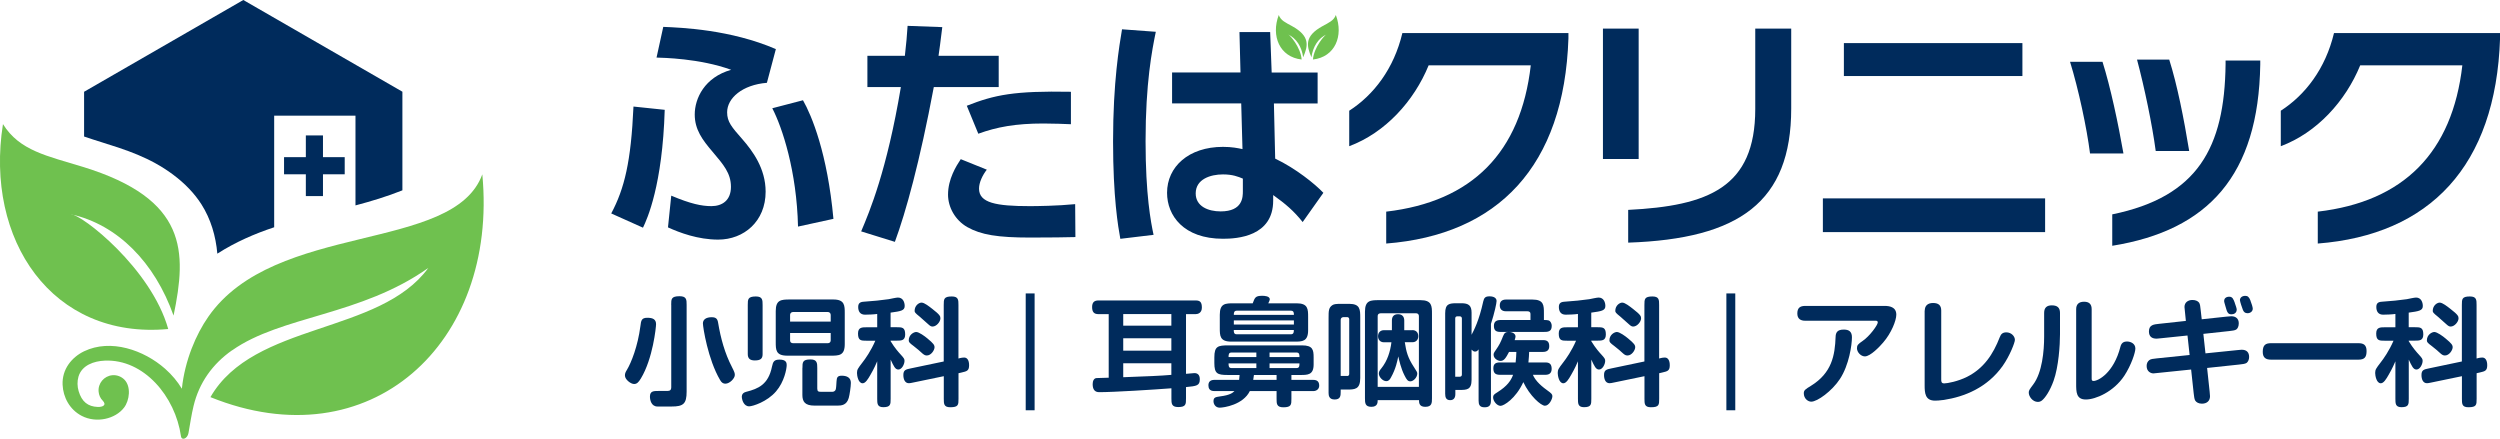 <?xml version="1.0" encoding="UTF-8"?><svg id="_レイヤー_2" xmlns="http://www.w3.org/2000/svg" width="412.96" height="72.49" viewBox="0 0 412.96 72.49"><defs><style>.cls-1{fill:#6fc14f;}.cls-1,.cls-2{fill-rule:evenodd;}.cls-2,.cls-3{fill:#002b5c;}</style></defs><g id="_文字"><path class="cls-2" d="M66.47,15.15v16.29c-2.55,1.02-5.14,1.8-7.75,2.49v-14.82h-13.43v18.43c-3.22,1.07-6.37,2.43-9.39,4.36-.25-2.88-1.07-5.71-2.64-8.17-1.12-1.74-2.65-3.38-4.69-4.9-3.82-2.84-7.8-4.09-11.79-5.34-.97-.3-1.93-.61-2.89-.94v-7.39L40.19,0"/><path class="cls-1" d="M28.67,52.13c2.2-10.6,2.33-19.24-14.96-24.56-5.9-1.82-10.48-2.65-13.22-7.07-3.03,19.09,8.08,35.63,27.3,33.85-2.82-10.02-14.29-18.95-16.09-18.96,7.73,1.71,13.86,7.97,16.97,16.74"/><path class="cls-1" d="M38.36,57.86c8.13-5.72,21.24-5.69,32.4-13.61-8.09,11.08-28.83,8.9-36,21.35,26.3,10.64,47.57-8.8,44.91-36.8-4.75,13.03-34.25,7.71-45.26,23.52-2.05,2.94-3.87,7.21-4.37,11.89-.71-1.18-1.62-2.28-2.77-3.3-3.5-3.09-8.99-5-13.39-2.88-2.05,1-3.65,2.97-3.54,5.52.09,2.07,1.16,4.1,3.15,5.14,2.41,1.26,5.57.53,7.01-1.37.89-1.17,1.19-3.45.05-4.61-.51-.51-1.24-.8-2-.73-1.37.13-2.39,1.35-2.26,2.72.05.57.29,1.09.66,1.46.76.78-.03,1.09-.8,1.06-1.63-.06-2.64-.86-3.16-2.61-.23-.77-.25-1.62-.03-2.39.56-1.91,2.58-2.58,4.35-2.65,6.46-.28,11.65,5.93,12.58,12.47.11.8,1.07.42,1.24-.49.28-1.56.49-3.04.84-4.48.91-3.83,3.14-6.96,6.38-9.22"/><polygon class="cls-2" points="56.94 25.96 53.35 25.96 53.35 22.37 50.52 22.37 50.52 25.96 46.92 25.96 46.92 28.79 50.52 28.79 50.52 32.39 53.35 32.39 53.35 28.79 56.94 28.79 56.94 25.96"/><path class="cls-3" d="M100.97,35.25c2.19-4.12,3.26-8.54,3.67-17.65l5.16.54c-.37,12.45-2.89,18.02-3.59,19.47l-5.24-2.35ZM126.67,13.68c-4.04.33-6.56,2.52-6.56,4.87,0,1.57.74,2.43,2.52,4.45,1.69,1.94,3.84,4.83,3.84,8.66,0,4.91-3.59,7.92-7.84,7.92-3.34,0-6.39-1.15-8.29-2.02l.54-5.24c3.22,1.36,5.03,1.73,6.64,1.73,1.73,0,3.22-.91,3.22-3.18s-1.24-3.67-3.01-5.77c-1.73-2.02-2.97-3.71-2.97-6.19,0-2.64,1.61-6.14,6.02-7.38-5.24-1.9-11.3-1.98-12.33-2.02l1.11-5.07c3.01.12,11.14.45,18.6,3.67l-1.48,5.57ZM131.82,37.43c-.21-9.16-2.6-16.37-4.25-19.55l5.07-1.32c1.44,2.52,4.04,8.78,5.03,19.59l-5.86,1.28Z"/><path class="cls-3" d="M142.25,38.22c1.4-3.3,4.25-10.06,6.56-23.84h-5.53v-5.16h6.19c.25-2.31.33-3.05.45-4.95l5.73.21c-.37,3.01-.41,3.26-.62,4.74h9.94v5.16h-10.72c-2.31,12.33-4.62,20.66-6.43,25.57l-5.57-1.73ZM163,28.03c-.7.91-1.28,2.1-1.28,3.13,0,2.35,2.8,2.89,8.37,2.89,1.11,0,4.62-.04,7.51-.33l.04,5.44c-1.69.04-3.92.08-7.47.08-5.36,0-8.12-.45-10.39-1.73-2.02-1.15-3.18-3.3-3.18-5.36,0-2.6,1.36-4.74,2.1-5.86l4.29,1.73ZM176.9,20.52c-1.15-.04-2.68-.12-4.54-.12-4.62,0-7.71.58-10.76,1.69l-1.9-4.62c4.62-1.82,7.84-2.48,17.2-2.31v5.36Z"/><path class="cls-3" d="M190.92,5.26c-.62,3.01-1.69,8.46-1.69,18.06,0,8.87.87,13.36,1.32,15.47l-5.49.66c-.37-2.02-1.2-6.85-1.2-16.09,0-9.86,1.03-15.8,1.48-18.52l5.57.41ZM204.74,5.3h5.07l.25,6.68h7.59v5.11h-7.22l.21,9.11c3.38,1.61,6.56,4.17,7.96,5.65l-3.42,4.83c-1.48-1.86-2.8-2.97-4.87-4.46v.91c0,5.94-5.94,6.31-8.29,6.31-6.52,0-9.24-3.84-9.24-7.59,0-4.29,3.55-7.59,9.24-7.59,1.48,0,2.47.21,3.22.37l-.21-7.55h-11.42v-5.11h11.3l-.17-6.68ZM205.31,29.51c-.78-.33-1.69-.7-3.3-.7-2.06,0-4.5.78-4.5,3.14,0,2.14,2.06,2.97,4.12,2.97,3.67,0,3.67-2.39,3.67-3.34v-2.06Z"/><path class="cls-3" d="M228.98,40.24v-5.28c14.19-1.65,22.23-9.77,23.88-24.17h-16.87c-2.43,5.94-7.18,11.14-13.12,13.36v-5.86c4.04-2.6,7.38-6.93,8.78-12.83h27.43v.87c-.7,21.16-11.67,32.46-30.11,33.9Z"/><path class="cls-3" d="M264.78,26.26V4.73h5.9v21.53h-5.9ZM268.95,40.07v-5.4c13.2-.66,20.99-3.67,20.99-16.66V4.73h5.94v13.2c0,15.43-8.58,21.53-26.93,22.15Z"/><path class="cls-3" d="M301.11,38.34v-5.57h36.71v5.57h-36.71ZM304.58,12.56v-5.44h29.49v5.44h-29.49Z"/><path class="cls-3" d="M345.24,25.35c-.54-4.25-1.9-10.6-3.3-15.14h5.36c1.32,4.17,2.6,10.23,3.46,15.14h-5.53ZM348.91,40.61v-5.2c14.11-2.89,18.56-11.01,18.72-24.79v-.62h5.73v.66c-.29,18.27-8.58,27.39-24.46,29.94ZM356.09,24.94c-.58-4.37-1.86-10.48-3.09-15.1h5.32c1.32,4.17,2.43,9.77,3.3,15.1h-5.53Z"/><path class="cls-3" d="M382.86,40.24v-5.28c14.19-1.65,22.23-9.77,23.88-24.17h-16.87c-2.43,5.94-7.18,11.14-13.12,13.36v-5.86c4.04-2.6,7.38-6.93,8.79-12.83h27.43v.87c-.7,21.16-11.67,32.46-30.11,33.9Z"/><path class="cls-1" d="M215.26,9.46c.82-1.89,1.18-3.49-1.84-5.15-1.03-.57-1.85-.9-2.19-1.83-1.3,3.44.13,6.94,3.78,7.35-.14-1.97-1.93-4.08-2.26-4.15,1.37.62,2.27,2.02,2.51,3.77"/><path class="cls-1" d="M216.63,9.46c-.82-1.89-1.18-3.49,1.84-5.15,1.03-.57,1.85-.9,2.19-1.83,1.3,3.44-.13,6.94-3.78,7.35.14-1.97,1.93-4.08,2.26-4.15-1.37.62-2.27,2.02-2.51,3.77"/><path class="cls-3" d="M103.52,61.16c.77-1.27,1.83-3.97,2.26-7.26.12-.95.17-1.41,1.16-1.41.91,0,1.43.27,1.43,1.06,0,.48-.52,5.69-2.51,8.97-.4.66-.68.91-1.12.91-.56,0-1.51-.75-1.51-1.39,0-.33.06-.5.29-.89ZM110.87,50.36c0-.96,0-1.43,1.39-1.43,1.16,0,1.16.6,1.16,1.43v14.32c0,2.03-.54,2.47-2.49,2.47h-2.32c-1.02,0-1.25-1.06-1.25-1.64,0-.93.62-.93,1.43-.93h1.47c.44,0,.62-.21.62-.58v-13.64ZM119.82,63.38c-.33,0-.62-.15-.87-.6-2.01-3.4-2.84-8.74-2.84-9.36s.5-1.02,1.45-1.02c.73,0,.96.29,1.06.91.42,2.53,1.1,5.04,2.28,7.31.44.87.48,1.02.48,1.33,0,.54-.83,1.43-1.56,1.43Z"/><path class="cls-3" d="M123.31,64.71c1.93-.5,3.61-1.18,4.21-4.15.17-.81.35-1.16,1.25-1.16,1.1,0,1.18.54,1.18.89,0,.62-.39,2.78-1.76,4.36-1.47,1.72-3.86,2.47-4.44,2.47-.89,0-1.16-1.06-1.2-1.37-.12-.81.48-.96.75-1.04ZM123.52,50.36c0-.89,0-1.39,1.33-1.39,1.12,0,1.12.6,1.12,1.43v8.1c0,.71-.31,1.04-1.29,1.04-.75,0-1.16-.29-1.16-1.04v-8.14ZM139.54,56.84c0,1.91-.95,1.91-2.35,1.91h-7.14c-1.91,0-1.91-.96-1.91-2.26v-5.11c0-1.85.89-1.91,2.33-1.91h7.18c1.89,0,1.89,1,1.89,2.28v5.09ZM137.22,52.04c0-.23-.12-.5-.5-.5h-5.71c-.23,0-.5.12-.5.5v1.08h6.71v-1.08ZM137.22,55.01h-6.71v1.2c0,.39.27.48.5.48h5.71c.39,0,.5-.25.5-.48v-1.2ZM132.55,60.8c0-.94,0-1.43,1.33-1.43,1.1,0,1.12.62,1.12,1.43v3.38c0,.5.21.54.64.54h1.85c.23,0,.44-.12.54-.33.1-.21.12-.95.15-1.37.04-.66.14-.96.87-.96.83,0,1.5.31,1.5,1.18,0,.62-.21,2.01-.35,2.49-.33,1.18-1.18,1.27-1.83,1.27h-3.82c-1.6,0-2.01-.66-2.01-1.77v-4.42Z"/><path class="cls-3" d="M144.89,51.86c-.46.08-1.56.12-2.01.12-.81,0-1.12-.56-1.12-1.27,0-.58.27-.83.89-.87,1.54-.1,2.97-.25,4.15-.42.23-.04,1.23-.27,1.52-.27.87,0,1.12.83,1.12,1.39,0,.77-.64.87-2.33,1.1v2.41h.98c.89,0,1.43,0,1.43,1.18,0,1.04-.64,1.04-1.43,1.04h-.98v.08c.71,1.18,1.41,1.93,1.64,2.18.56.62.66.75.66,1.08,0,.52-.42,1.43-1.02,1.43-.52,0-.77-.56-1.27-1.64v6.45c0,.93,0,1.41-1.22,1.41-1,0-1-.62-1-1.41v-6.17c-.17.39-.5,1.18-1.12,2.24-.39.68-.81,1.39-1.29,1.39-.73,0-.93-1.29-.93-1.7,0-.56.15-.75.89-1.72.52-.66,1.41-1.93,2.14-3.61h-1.43c-.91,0-1.43,0-1.43-1.18,0-1.04.66-1.04,1.43-1.04h1.74v-2.18ZM155.89,59.7v-9.32c0-.96,0-1.41,1.33-1.41,1.1,0,1.1.58,1.1,1.41v8.84l.31-.08c.17-.04.41-.08.64-.08.5,0,.81.46.81,1.27,0,.93-.39,1-1.23,1.2l-.52.12v4.21c0,1,0,1.41-1.37,1.41-1.06,0-1.06-.58-1.06-1.41v-3.72l-5.02,1.04c-.4.08-.54.12-.75.12-.67,0-.91-.69-.91-1.35,0-.83.39-.93,1.23-1.1l5.44-1.14ZM151.34,54.84c.46,0,1.41.69,1.87,1.08,1,.83,1.16,1.08,1.16,1.45,0,.46-.56,1.35-1.27,1.35-.23,0-.4-.06-.68-.29-.52-.46-.96-.87-1.5-1.27-.68-.5-.81-.66-.81-.93,0-.96.85-1.39,1.23-1.39ZM152.25,49.99c.44,0,1.22.62,1.76,1.04,1.27.98,1.33,1.22,1.33,1.56,0,.56-.66,1.35-1.29,1.35-.23,0-.4-.08-.71-.37-.66-.6-1.06-.96-1.43-1.27-.75-.6-.83-.73-.83-.95,0-.87.69-1.37,1.18-1.37Z"/><path class="cls-3" d="M170.9,48.47v19.3h-1.47v-19.3h1.47Z"/><path class="cls-3" d="M193.49,64.14c-2.99.23-9.53.64-11.92.64-.68,0-1.08-.39-1.08-1.33,0-.52.21-1,.68-1,.39,0,1.7-.06,1.97-.06v-10.5h-1.7c-.79,0-1.04-.42-1.04-1.18,0-.81.41-1.08,1.04-1.08h16.07c.73,0,1.02.29,1.02,1.18s-.66,1.08-1.02,1.08h-1.6v9.86c.17-.02,1.22-.12,1.39-.12.52,0,.89.29.89,1.02,0,1.06-.52,1.12-2.28,1.29v1.87c0,.95,0,1.43-1.29,1.43-1.12,0-1.12-.62-1.12-1.43v-1.68ZM185.54,51.88v1.91h7.95v-1.91h-7.95ZM185.54,55.88v2.05h7.95v-2.05h-7.95ZM193.49,60.01h-7.95v2.3c3.99-.15,6.16-.23,7.95-.39v-1.91Z"/><path class="cls-3" d="M210.87,64.6h-4.42c-1.1,2.26-4.28,2.74-4.98,2.74s-1.02-.6-1.02-1.06c0-.66.35-.69,1.14-.81,1.51-.19,2.03-.56,2.32-.87h-3.32c-.81,0-.98-.48-.98-.96,0-.54.29-.89.98-.89h4.09c.04-.35.06-.48.08-.81h-1.97c-1.72,0-2.2-.23-2.2-1.99v-.91c0-1.87.6-1.99,2.35-1.99h12.14c1.77,0,1.91.73,1.91,1.99v1.16c0,1.74-.98,1.74-2.2,1.74h-1.47v.81h3.61c.64,0,.98.29.98.96,0,.58-.48.89-.96.89h-3.63v1.27c0,.95,0,1.41-1.33,1.41-1.12,0-1.12-.6-1.12-1.41v-1.27ZM206.93,50.09c.37-.98.46-1.23,1.6-1.23.29,0,1.22.04,1.22.58,0,.12-.17.52-.25.66h4.67c1.89,0,1.91.94,1.91,2.26v2.18c0,1.89-.98,1.89-2.28,1.89h-10.4c-1.91,0-1.91-.96-1.91-2.26v-2.18c0-1.89.93-1.89,2.35-1.89h3.09ZM207.53,58.23h-4.09c-.5,0-.5.37-.5.75h4.59v-.75ZM202.94,60.03c0,.4,0,.77.5.77h4.09v-.77h-4.59ZM204.31,51.32c-.5,0-.5.39-.5.69h9.92c0-.31,0-.69-.5-.69h-8.91ZM203.81,52.92v.69h9.92v-.69h-9.92ZM213.22,55.22c.5,0,.5-.37.5-.71h-9.92c0,.35,0,.71.5.71h8.91ZM210.87,62.75v-.81h-3.74c-.04.35-.06.44-.12.81h3.86ZM209.71,58.98h4.94c0-.39,0-.75-.5-.75h-4.44v.75ZM209.71,60.8h4.44c.5,0,.5-.37.5-.77h-4.94v.77Z"/><path class="cls-3" d="M221.46,64.35v.33c0,.64,0,1.31-1,1.31-.91,0-1-.64-1-1.08v-12.37c0-1.18,0-1.72.64-2.14.27-.17.58-.21,1.54-.21h1.22c1.83,0,1.83.95,1.83,2.33v9.92c0,1.91-.93,1.91-2.26,1.91h-.96ZM222.52,62.11c.15,0,.35-.06.35-.33v-9.05c0-.21-.14-.35-.35-.35h-.56c-.25,0-.5.12-.5.5v9.22h1.06ZM227.57,66.1c0,.37,0,1.1-1.04,1.1s-1.06-.64-1.06-1.43v-14.28c0-1.91.95-1.91,2.35-1.91h6.81c1.89,0,1.91.96,1.91,2.26v13.93c0,.81-.02,1.43-1.12,1.43-1.04,0-1.02-.75-1.02-1.1h-6.83ZM234.38,63.9v-11.67c0-.23-.1-.48-.48-.48h-5.83c-.23,0-.5.1-.5.48v11.67h6.81ZM233.3,54.53c.6,0,.98.39.98,1s-.39,1-.98,1h-1.25c.25,1.64.52,2.59,1.5,4.09.5.77.56.87.56,1.1,0,.58-.6,1.27-1.14,1.27-.4,0-.6-.23-.98-1-.58-1.14-.87-2.49-1.02-3.12-.12.64-.4,2.06-1.2,3.47-.19.35-.37.62-.79.62-.58,0-1.22-.71-1.22-1.25,0-.35.17-.56.42-.87.98-1.22,1.47-2.74,1.66-4.3h-1.23c-.6,0-.98-.41-.98-1s.37-1,.98-1h1.31v-1.6c0-.64.31-1.04,1.02-1.04s1.02.44,1.02,1.04v1.6h1.33Z"/><path class="cls-3" d="M240.4,64.41v.69c0,.56-.23,1-.85,1-.69,0-.83-.48-.83-1.06v-13.29c0-1.58.69-1.66,1.93-1.66h.75c1.18,0,1.68.37,1.68,1.56v3.65c.42-.81,1.23-2.32,1.93-5.52.14-.6.35-.83,1.04-.83.75,0,1.16.31,1.16.77,0,.35-.33,1.93-.93,3.78v12.68c0,.77-.29,1.1-1.06,1.1-.83,0-.98-.46-.98-1.1v-8.47c-.12.15-.27.37-.58.37-.25,0-.39-.14-.58-.33v5c0,1.66-.83,1.66-1.99,1.66h-.69ZM240.38,62.23h.75c.25,0,.35-.17.35-.35v-9.28c0-.21-.14-.35-.35-.35h-.4c-.23,0-.35.13-.35.35v9.63ZM249.27,58.13c-.5.95-.81,1.49-1.41,1.49-.44,0-1.14-.39-1.14-1.02,0-.21.04-.33.37-.79.56-.81.79-1.25,1.2-2.3.21-.56.48-.68.91-.68.75,0,1.14.37,1.14.75,0,.14-.04.27-.14.6h4.69c.71,0,1.02.29,1.02,1.02,0,.66-.41.93-1.02.93h-2.3c-.02.6-.04.89-.12,1.74h2.84c.71,0,1,.35,1,1.06,0,.66-.37.98-1,.98h-2.1c.29.69.91,1.52,2.35,2.55.73.52.87.68.87.98,0,.5-.54,1.58-1.23,1.58-.66,0-2.51-1.64-3.57-3.9-1.27,2.76-3.24,3.92-3.76,3.92-.6,0-1.23-.79-1.23-1.39,0-.39.14-.5.73-.87,1.62-1.02,2.22-1.93,2.57-2.87h-2.18c-.75,0-1.08-.29-1.08-1.08s.46-.96,1.08-.96h2.6c.08-.73.1-1.16.12-1.74h-1.2ZM252.81,52.85v-1.02c0-.29-.23-.41-.48-.41h-3.55c-.69,0-1.04-.35-1.04-.98,0-.69.42-.96,1.04-.96h4.34c1.91,0,1.91.96,1.91,2.28v1.1c.29,0,.52,0,.75.06.25.06.54.39.54.93,0,.98-.68.98-1.41.98h-7.04c-.79,0-1.1-.27-1.1-1.02s.5-.95,1.1-.95h4.94Z"/><path class="cls-3" d="M260.63,51.86c-.46.08-1.56.12-2.01.12-.81,0-1.12-.56-1.12-1.27,0-.58.27-.83.89-.87,1.54-.1,2.97-.25,4.15-.42.23-.04,1.23-.27,1.52-.27.87,0,1.12.83,1.12,1.39,0,.77-.64.87-2.33,1.1v2.41h.98c.89,0,1.43,0,1.43,1.18,0,1.04-.64,1.04-1.43,1.04h-.98v.08c.71,1.18,1.41,1.93,1.64,2.18.56.62.66.75.66,1.08,0,.52-.42,1.43-1.02,1.43-.52,0-.77-.56-1.27-1.64v6.45c0,.93,0,1.41-1.21,1.41-1,0-1-.62-1-1.41v-6.17c-.17.39-.5,1.18-1.12,2.24-.39.68-.81,1.39-1.29,1.39-.73,0-.93-1.29-.93-1.7,0-.56.15-.75.89-1.72.52-.66,1.41-1.93,2.14-3.61h-1.43c-.91,0-1.43,0-1.43-1.18,0-1.04.66-1.04,1.43-1.04h1.74v-2.18ZM271.63,59.7v-9.32c0-.96,0-1.41,1.33-1.41,1.1,0,1.1.58,1.1,1.41v8.84l.31-.08c.17-.04.41-.08.64-.08.5,0,.81.46.81,1.27,0,.93-.39,1-1.23,1.2l-.52.12v4.21c0,1,0,1.41-1.37,1.41-1.06,0-1.06-.58-1.06-1.41v-3.72l-5.02,1.04c-.41.08-.54.12-.75.12-.68,0-.91-.69-.91-1.35,0-.83.39-.93,1.23-1.1l5.44-1.14ZM267.08,54.84c.46,0,1.41.69,1.87,1.08,1,.83,1.16,1.08,1.16,1.45,0,.46-.56,1.35-1.27,1.35-.23,0-.41-.06-.68-.29-.52-.46-.96-.87-1.5-1.27-.68-.5-.81-.66-.81-.93,0-.96.85-1.39,1.23-1.39ZM267.99,49.99c.44,0,1.22.62,1.76,1.04,1.27.98,1.33,1.22,1.33,1.56,0,.56-.66,1.35-1.29,1.35-.23,0-.4-.08-.71-.37-.66-.6-1.06-.96-1.43-1.27-.75-.6-.83-.73-.83-.95,0-.87.69-1.37,1.18-1.37Z"/><path class="cls-3" d="M286.64,48.47v19.3h-1.47v-19.3h1.47Z"/><path class="cls-3" d="M311.27,50.53c.79,0,1.97.14,1.97,1.45,0,.96-.81,3.03-2.18,4.61-.56.66-2.1,2.28-3.01,2.28-.66,0-1.31-.69-1.31-1.35,0-.5.19-.69.91-1.18,1.2-.81,2.53-2.66,2.53-3.09,0-.19-.14-.27-.31-.27h-11.67c-.79,0-1.31-.33-1.31-1.2,0-.94.46-1.25,1.33-1.25h13.06ZM305.91,55.72c0,1.23-.46,4.57-1.99,6.89-1.31,1.99-3.72,3.74-4.73,3.74-.54,0-1.23-.5-1.23-1.39,0-.5.25-.66,1.18-1.23,3.47-2.14,3.96-5.06,4.07-8.07.02-.71.27-1.22,1.35-1.22.85,0,1.35.33,1.35,1.27Z"/><path class="cls-3" d="M317.94,51.3c0-.77.46-1.25,1.37-1.25s1.35.39,1.35,1.25v11.37c0,.37.02.66.5.66.52,0,2.26-.33,3.76-1.08,2.76-1.39,4.32-3.72,5.42-6.58.19-.5.48-.77,1.08-.77.79,0,1.41.62,1.41,1.25,0,.42-.83,2.6-2.01,4.28-2.57,3.63-6.35,5.11-9.71,5.63-.69.1-1.22.12-1.47.12-1.64,0-1.72-1.25-1.72-2.55v-12.33Z"/><path class="cls-3" d="M340.28,55.2c0,1.79-.23,5.4-1.06,7.7-.6,1.68-1.39,2.82-1.91,3.24-.19.15-.4.25-.69.25-.87,0-1.5-.91-1.5-1.52,0-.37.08-.48.73-1.35,1.49-1.97,1.81-5.54,1.81-7.93v-3.9c0-.89.46-1.25,1.27-1.25.89,0,1.35.37,1.35,1.25v3.51ZM342.95,51.07c0-.73.37-1.23,1.31-1.23.85,0,1.25.42,1.25,1.23v11.4c0,.27,0,.46.31.46.77,0,3.34-1.33,4.44-5.65.15-.58.46-.87,1.1-.87.54,0,1.37.31,1.37,1.16,0,.66-.68,2.74-1.83,4.5-1.76,2.66-4.75,3.92-6.35,3.92s-1.6-1.25-1.6-2.59v-12.33Z"/><path class="cls-3" d="M360.92,51.52c-.02-.15-.08-.68-.08-.81,0-.79.64-1.16,1.31-1.16.54,0,.91.19,1.1.44.17.23.21.68.27,1.25l.17,1.5,4.11-.44c.21-.02.6-.06.79-.06.71,0,1.22.39,1.22,1.16,0,.52-.19.87-.4,1.02-.23.17-.71.21-1.2.27l-4.25.46.35,3.22,5.29-.54c.29-.04.52-.06.69-.06.85,0,1.23.46,1.23,1.2,0,.42-.17.79-.42.98-.25.17-.75.21-1.25.27l-5.27.56.42,3.92c.04.33.06.62.06.75,0,.77-.52,1.23-1.33,1.23-.54,0-.93-.21-1.12-.52-.14-.23-.19-.73-.25-1.22l-.42-3.9-5.44.56c-.42.04-.69.08-.79.08-.39,0-1.12-.27-1.12-1.23,0-.44.17-.75.44-.96.23-.19.64-.23,1.22-.29l5.44-.56-.35-3.22-4.44.46c-.27.02-.54.06-.66.06-.79,0-1.27-.35-1.27-1.2,0-1.08.81-1.16,1.68-1.25l4.42-.48-.15-1.5ZM369.14,50.01c.19.52.33.95.33,1.12,0,.6-.5.79-.85.79-.56,0-.73-.25-1-1.29-.12-.44-.23-.73-.23-.93,0-.33.25-.69.85-.69.54,0,.69.42.91,1ZM371.73,49.64c.19.48.39,1.1.39,1.35,0,.42-.37.75-.87.75-.42,0-.64-.23-.77-.58-.1-.23-.48-1.37-.48-1.58,0-.37.31-.71.89-.71.39,0,.62.19.85.77Z"/><path class="cls-3" d="M389.57,56.69c.83,0,1.35.27,1.35,1.29s-.33,1.43-1.35,1.43h-14.43c-.85,0-1.37-.31-1.37-1.29,0-1.14.48-1.43,1.37-1.43h14.43Z"/><path class="cls-3" d="M395.66,51.86c-.46.08-1.56.12-2.01.12-.81,0-1.12-.56-1.12-1.27,0-.58.27-.83.89-.87,1.54-.1,2.97-.25,4.15-.42.23-.04,1.23-.27,1.52-.27.87,0,1.12.83,1.12,1.39,0,.77-.64.87-2.33,1.1v2.41h.98c.89,0,1.43,0,1.43,1.18,0,1.04-.64,1.04-1.43,1.04h-.98v.08c.71,1.18,1.41,1.93,1.64,2.18.56.62.66.75.66,1.08,0,.52-.42,1.43-1.02,1.43-.52,0-.77-.56-1.27-1.64v6.45c0,.93,0,1.41-1.21,1.41-1,0-1-.62-1-1.41v-6.17c-.17.39-.5,1.18-1.12,2.24-.39.68-.81,1.39-1.29,1.39-.73,0-.93-1.29-.93-1.7,0-.56.15-.75.89-1.72.52-.66,1.41-1.93,2.14-3.61h-1.43c-.91,0-1.43,0-1.43-1.18,0-1.04.66-1.04,1.43-1.04h1.74v-2.18ZM406.66,59.7v-9.32c0-.96,0-1.41,1.33-1.41,1.1,0,1.1.58,1.1,1.41v8.84l.31-.08c.17-.04.41-.08.64-.08.5,0,.81.46.81,1.27,0,.93-.39,1-1.23,1.2l-.52.12v4.21c0,1,0,1.41-1.37,1.41-1.06,0-1.06-.58-1.06-1.41v-3.72l-5.02,1.04c-.41.08-.54.12-.75.12-.68,0-.91-.69-.91-1.35,0-.83.39-.93,1.23-1.1l5.44-1.14ZM402.11,54.84c.46,0,1.41.69,1.87,1.08,1,.83,1.16,1.08,1.16,1.45,0,.46-.56,1.35-1.27,1.35-.23,0-.41-.06-.68-.29-.52-.46-.96-.87-1.5-1.27-.68-.5-.81-.66-.81-.93,0-.96.85-1.39,1.23-1.39ZM403.02,49.99c.44,0,1.22.62,1.76,1.04,1.27.98,1.33,1.22,1.33,1.56,0,.56-.66,1.35-1.29,1.35-.23,0-.4-.08-.71-.37-.66-.6-1.06-.96-1.43-1.27-.75-.6-.83-.73-.83-.95,0-.87.69-1.37,1.18-1.37Z"/></g></svg>
